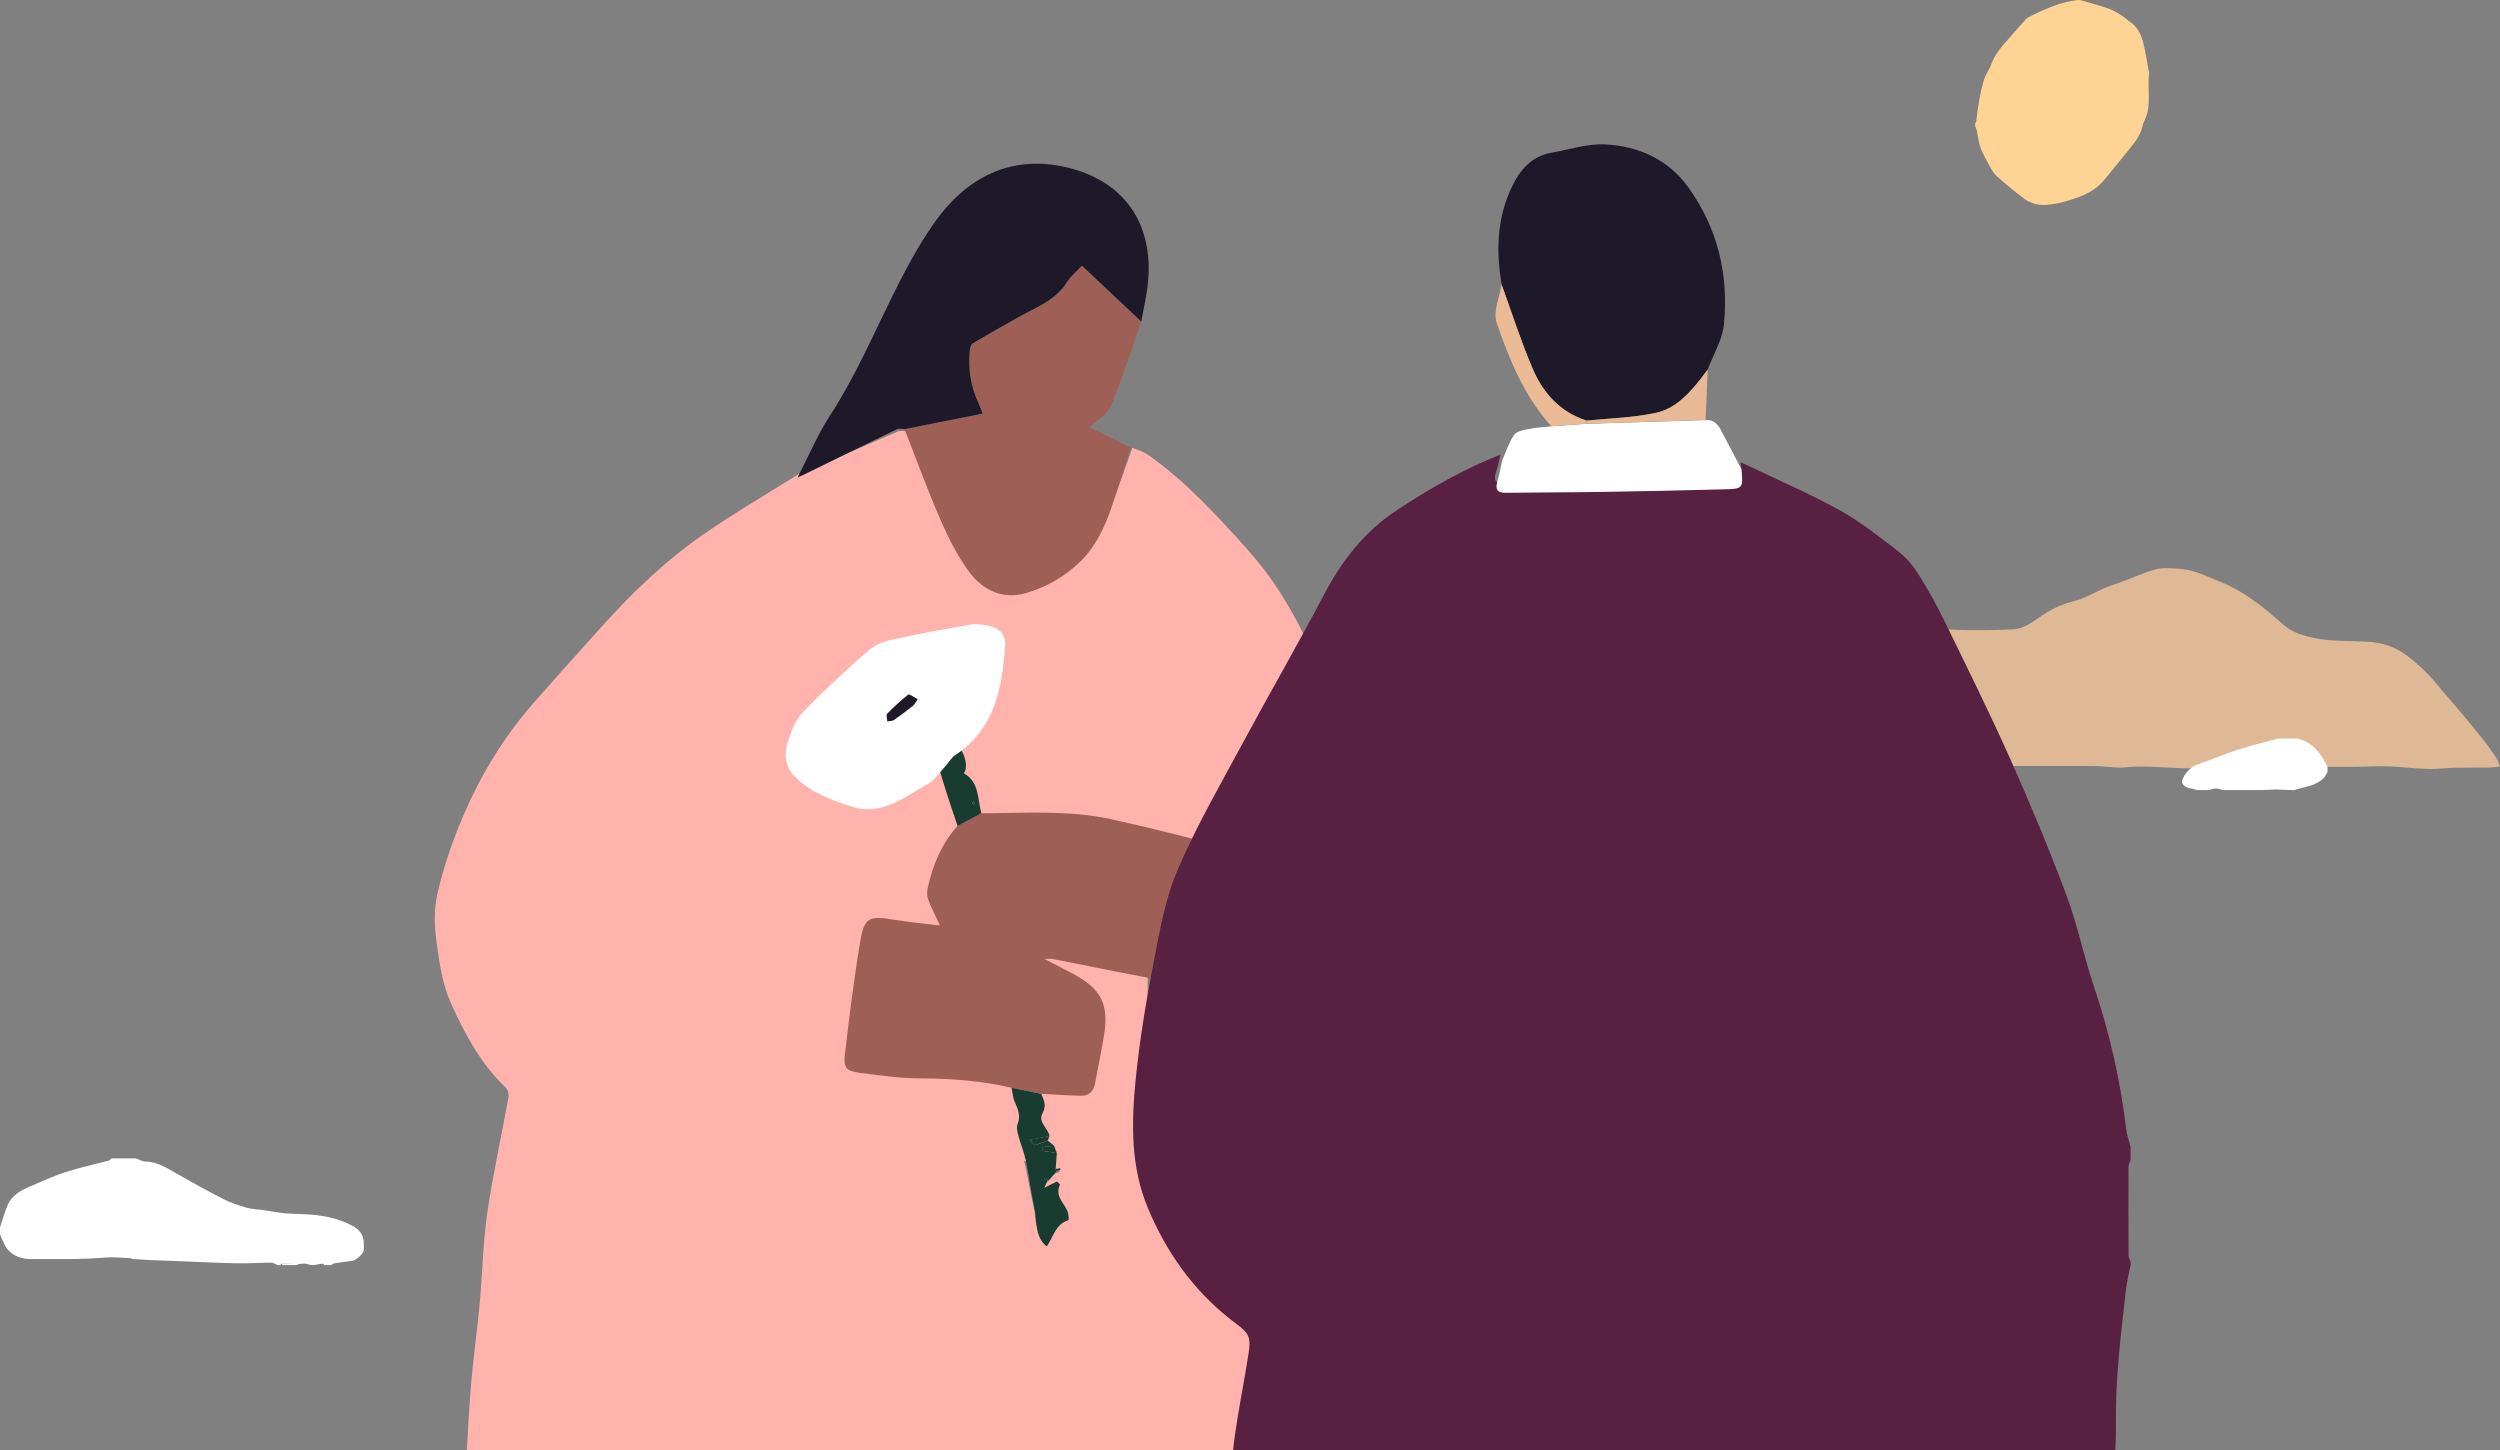 <svg width="805" height="467" viewBox="0 0 805 467" fill="none" xmlns="http://www.w3.org/2000/svg">
<rect x="0" y="0" width="805" height="467" fill="#808080" stroke="none"/>
<path d="M502.543 248.629C503.353 248.629 504.162 248.629 504.972 248.629C506.353 248.399 507.724 248.018 509.113 247.958C511.635 247.848 514.156 247.978 516.678 247.898C520.488 247.788 524.307 247.528 528.116 247.428C531.19 247.347 534.264 247.327 537.337 247.458C539.491 247.548 541.589 247.758 543.761 247.257C545.601 246.837 547.552 246.967 549.457 246.957C556.083 246.917 562.708 246.937 569.334 246.917C569.951 246.917 570.567 246.767 571.175 246.817C572.96 246.967 574.745 247.327 576.531 247.347C582.531 247.418 588.531 247.367 594.531 247.387C595.699 247.387 596.877 247.488 598.046 247.598C600.889 247.848 603.742 248.349 606.586 248.349C612.503 248.349 618.411 248.098 624.328 247.918C625.681 247.878 627.034 247.738 628.386 247.588C630.889 247.297 633.393 246.717 635.896 246.697C648.853 246.607 661.81 246.647 674.758 246.667C675.889 246.667 677.031 246.837 678.162 246.897C680.141 246.997 682.147 247.347 684.089 247.107C687.65 246.657 691.184 246.847 694.736 246.987C697.515 247.097 700.294 247.317 703.074 247.377C706.681 247.458 710.334 247.037 713.877 247.558C717.126 248.038 720.319 247.928 723.54 247.888C724.69 247.868 725.84 247.518 727.193 247.277C726.834 246.987 726.724 246.897 726.494 246.717C727.166 246.717 727.681 246.697 728.196 246.717C731.123 246.857 734.049 247.097 736.975 247.147C739.727 247.187 742.478 246.977 745.23 246.947C749.242 246.907 753.255 246.937 757.267 246.937C757.893 246.937 758.518 246.917 759.144 246.907C762.485 246.847 765.825 246.647 769.166 246.777C773.445 246.937 777.715 247.488 782.003 247.618C784.81 247.708 787.635 247.267 790.451 247.207C793.985 247.127 797.518 247.217 801.052 247.167C802.313 247.147 803.564 246.957 805 246.817C804.558 245.756 804.319 244.745 803.785 243.964C802.331 241.811 800.831 239.689 799.221 237.677C796.202 233.913 793.11 230.229 790.018 226.545C788.583 224.833 787.037 223.231 785.647 221.48C782.435 217.425 778.819 213.931 774.751 210.898C770.942 208.055 766.681 206.884 762.227 206.623C756.595 206.293 750.963 206.623 745.34 205.462C741.77 204.721 738.42 203.75 735.503 201.388C733.856 200.046 732.319 198.555 730.672 197.203C725.997 193.359 721.101 189.905 715.598 187.613C712.653 186.392 709.718 185.11 706.709 184.089C705.015 183.519 703.202 183.258 701.426 183.138C699.107 182.988 696.678 182.698 694.46 183.248C691.156 184.059 687.991 185.541 684.761 186.742C684.034 187.012 683.316 187.313 682.58 187.583C680.988 188.154 679.359 188.624 677.804 189.295C674.371 190.786 671.123 192.789 667.469 193.669C663.512 194.631 659.914 196.462 656.527 198.885C653.969 200.717 651.264 202.479 648.153 202.649C642.972 202.919 637.782 202.96 632.601 202.879C628.313 202.819 624.034 202.329 619.754 202.259C617.758 202.229 615.733 202.629 613.773 203.08C610.386 203.84 607.037 204.802 603.659 205.662C600.153 206.553 596.758 207.845 593.886 210.207C589.58 213.741 584.794 216.234 579.807 218.266C576.411 219.648 572.859 220.549 569.38 221.7C567.273 222.401 565.23 223.382 563.086 223.842C559.929 224.513 556.718 224.843 553.524 225.304C551.748 225.564 549.954 226.064 548.187 225.984C545.067 225.844 542.178 226.805 539.205 227.516C537.282 227.977 535.35 228.397 533.399 228.667C531.88 228.888 530.316 228.727 528.797 228.968C525.761 229.438 522.742 230.079 519.715 230.609C514.58 231.51 510.098 234.283 505.497 236.626C502.598 238.097 500.021 240.35 497.343 242.332C495.54 243.673 493.442 244.785 493 247.738C493.58 247.858 494.261 248.108 494.96 248.138C496.966 248.218 498.972 248.178 500.978 248.238C501.503 248.258 502.018 248.499 502.543 248.629Z" fill="#DFB995"/>
<path d="M707.5 254.395C708.825 254.395 710.15 254.395 711.475 254.395C712.874 253.654 714.273 253.844 715.672 254.395C716.629 254.395 717.586 254.395 718.543 254.395C718.911 254.395 719.279 254.395 719.647 254.395C722.518 254.395 725.389 254.395 728.26 254.395C729.779 254.335 731.307 254.265 732.825 254.205C734.472 254.265 736.11 254.335 737.757 254.395C738.126 254.395 738.494 254.395 738.862 254.395C739.368 254.225 739.865 254.025 740.371 253.905C743.058 253.244 745.81 252.753 748.009 250.761C748.616 250.211 748.984 249.35 749.463 248.629C749.463 248.068 749.463 247.508 749.463 246.947C747.705 243.423 745.635 240.22 742.073 238.598C741.392 238.288 740.665 238.077 739.966 237.817C737.757 237.817 735.549 237.817 733.34 237.817C732.899 237.947 732.457 238.087 732.015 238.218C728.196 239.269 724.331 240.17 720.567 241.401C716.343 242.793 712.23 244.564 708.024 246.016C705.448 246.907 703.681 248.609 702.641 251.272C702.641 251.512 702.641 251.752 702.641 251.992C703.211 253.354 704.353 253.654 705.549 253.895C706.211 254.035 706.856 254.235 707.5 254.395Z" fill="white"/>
<g clip-path="url(#clip0_391_4102)">
<path d="M267.37 485.481C266.016 485.481 264.662 485.481 263.308 485.481C260.939 485.052 258.541 484.221 256.172 484.246C242.152 484.372 228.133 484.699 214.086 484.951C193.777 484.951 173.439 484.926 153.13 484.926C151.663 484.649 149.379 485.531 149.52 482.96C150.168 471.215 150.62 459.445 151.522 447.726C152.228 438.426 153.582 429.151 154.456 419.851C155.359 410.147 155.5 400.343 156.882 390.69C158.687 378.24 161.451 365.915 163.708 353.515C163.905 352.482 163.623 350.969 162.89 350.264C154.653 342.4 149.604 332.772 145.204 323.044C142.44 316.945 141.481 310.064 140.578 303.461C139.873 298.42 139.675 293.052 140.775 288.112C142.496 280.374 145.063 272.712 148.081 265.277C153.779 251.34 161.423 238.234 171.691 226.489C178.771 218.424 185.964 210.434 193.128 202.445C203.142 191.28 213.945 180.745 226.638 171.974C236.483 165.169 246.948 159.07 257.131 152.668C257.638 152.466 258.174 152.315 258.682 152.088C268.865 147.678 279.019 143.242 289.23 138.882C289.879 138.604 290.81 138.856 291.628 138.856C295.464 147.526 299.018 156.297 303.249 164.816C305.873 170.109 308.863 175.427 312.755 179.989C317.043 185.004 323.446 187.625 330.695 185.785C337.324 184.097 343.304 181.098 348.353 176.737C353.458 172.327 356.251 166.782 358.536 160.96C360.708 155.415 362.598 149.77 364.629 144.174C366.265 144.905 368.126 145.384 369.537 146.367C379.889 153.575 388.407 162.422 396.7 171.419C401.411 176.536 406.065 181.753 409.93 187.373C419.802 201.815 426.431 217.617 430.464 234.025C433.68 247.106 435.316 260.539 436.867 273.897C438.532 288.162 439.265 302.528 440.422 316.844C440.422 325.337 440.393 333.856 440.393 342.35C439.688 353.969 439.011 365.613 438.306 377.231C437.827 385.271 437.403 393.286 436.726 401.301C435.316 417.708 433.68 434.116 432.213 450.523C431.198 461.941 430.295 473.358 429.336 484.775C428.095 484.8 426.854 484.851 425.641 484.851C374.417 484.851 323.192 484.851 271.968 484.876C270.388 484.901 268.865 485.279 267.37 485.481ZM339.891 377.761C340.314 377.635 340.737 377.509 341.188 377.383C341.132 377.232 341.104 377.055 341.047 376.904C340.568 376.979 340.088 377.08 339.609 377.156C339.75 375.644 339.863 374.131 340.004 372.594C339.693 371.863 339.411 371.157 339.101 370.427C338.424 369.948 337.747 369.444 337.07 368.965C337.267 368.536 337.437 368.108 337.634 367.654C337.211 365.361 333.798 363.622 335.378 361.101C336.76 358.934 335.829 357.371 334.954 355.556C339.214 355.758 343.473 356.01 347.732 356.111C350.356 356.161 351.879 354.851 352.358 352.557C353.317 348.021 354.389 343.509 355.236 338.947C356.9 329.95 354.389 325.564 345.391 321.28C342.542 319.919 339.693 318.658 336.026 316.97C337.521 316.97 338.085 316.894 338.593 316.97C351.681 319.238 364.741 321.733 377.914 323.674C384.148 324.606 390.579 324.632 396.954 324.783C398.534 324.833 400.17 323.775 401.749 323.22C400.621 321.985 399.493 320.75 398.393 319.541C398.252 319.389 398.139 319.213 398.506 319.667C401.016 312.66 403.611 306.183 405.642 299.554C408.152 291.413 405.162 287.507 398.534 285.969C384.966 282.794 371.342 279.669 357.633 276.997C343.783 274.3 329.652 275.233 315.632 275.283C314.363 271.2 315.097 266.361 309.963 263.841C311.909 261.623 309.512 256.431 306.747 254.415C306.07 253.104 305.393 251.793 304.716 250.483C305.534 249.651 306.183 248.618 307.17 248.063C319.976 240.628 322.402 228.909 323.333 216.635C323.559 213.585 321.5 211.695 318.312 211.065C316.253 210.661 313.997 210.409 311.966 210.712C303.447 211.997 294.928 213.408 286.494 215.072C283.843 215.601 280.994 216.66 278.991 218.248C271.798 223.868 264.718 229.614 258.061 235.739C255.692 237.931 254.31 241.183 253.182 244.182C251.856 247.66 252.364 251.441 255.354 254.112C260.628 258.825 267.708 261.119 274.591 262.959C279.979 264.395 285.733 262.833 290.782 260.237C293.8 258.674 296.79 257.086 299.808 255.524C301.078 259.43 302.262 263.362 303.616 267.243C304.998 271.175 306.522 275.082 307.96 278.988C302.911 283.953 300.118 289.926 298.454 296.353C298.172 297.462 298.031 298.798 298.454 299.831C299.47 302.301 300.852 304.645 302.319 307.443C296.959 306.863 291.826 306.46 286.776 305.704C279.668 304.67 277.919 305.2 276.678 311.576C274.591 322.439 273.096 333.377 271.629 344.316C271.121 348.071 272.08 349.104 276.255 349.583C282.912 350.365 289.625 351.171 296.339 351.196C306.155 351.221 315.83 351.927 325.42 353.868C325.759 355.304 325.815 356.842 326.492 358.127C327.592 360.194 328.326 362.084 327.31 364.403C326.915 365.31 327.254 366.545 327.564 367.579C328.298 370.023 329.426 372.367 330.018 374.837C331.09 379.349 331.682 383.936 332.783 388.422C333.685 392.102 332.811 396.361 336.619 399.234C336.732 399.209 336.873 399.209 336.929 399.133C338.932 396.487 339.665 392.908 343.755 391.799C343.896 391.749 343.868 391.018 343.812 390.615C343.473 387.515 339.045 385.448 341.019 381.718C341.104 381.541 340.37 381.037 340.06 380.735C338.847 381.289 337.803 381.743 335.942 382.6C336.619 381.314 336.816 380.911 337.042 380.483C337.239 380.483 337.409 380.407 337.521 380.256C338.311 379.424 339.101 378.592 339.891 377.761Z" fill="#FFB3AC"/>
<rect x="230.12" y="183.43" width="139.431" height="190.442" fill="#FFB3AC"/>
<path d="M367.491 103.538C364.311 112.615 361.413 121.804 357.755 130.682C356.657 133.32 353.449 135.05 350.861 137.575C355.588 139.929 359.837 142.056 364.086 144.183C362.06 150.48 360.175 156.833 358.008 163.073C355.757 169.625 352.943 175.894 347.85 180.829C342.813 185.736 336.819 189.111 330.235 191.012C323.003 193.082 316.644 190.132 312.339 184.488C308.455 179.354 305.444 173.369 302.856 167.413C298.663 157.826 295.089 147.956 291.262 138.199C299.62 136.553 308.005 134.88 316.447 133.207C316.053 132.214 315.574 130.966 315.04 129.746C312.676 124.471 311.748 118.968 312.254 113.21C312.339 112.303 312.62 110.969 313.239 110.601C317.826 107.821 322.553 105.268 327.196 102.574C333.049 99.17 339.746 97.071 343.657 90.803C344.923 88.761 346.921 87.201 348.413 85.584C354.941 91.739 361.216 97.638 367.491 103.538Z" fill="#9E6056"/>
<path d="M367.49 103.538C361.215 97.639 354.94 91.739 348.384 85.556C346.892 87.173 344.894 88.733 343.628 90.775C339.717 97.043 333.02 99.142 327.167 102.546C322.524 105.24 317.797 107.793 313.21 110.573C312.591 110.941 312.31 112.275 312.225 113.182C311.719 118.94 312.619 124.443 315.011 129.718C315.574 130.938 316.024 132.186 316.418 133.179C307.976 134.852 299.591 136.497 291.233 138.171C290.446 138.171 289.517 137.887 288.842 138.199C278.655 143.106 268.525 148.098 258.367 153.061C257.861 153.317 257.326 153.487 256.82 153.714C260.337 146.935 263.348 139.787 267.484 133.434C275.279 121.464 280.878 108.417 287.181 95.682C291.205 87.513 295.511 79.373 300.716 71.913C311.1 57.05 325.647 49.648 343.544 53.902C361.581 58.185 371.373 71.459 369.685 90.633C369.291 94.973 368.25 99.227 367.49 103.538Z" fill="#1E1928"/>
<path d="M315.971 261.874C329.984 261.817 344.082 260.768 357.87 263.803C371.545 266.809 385.108 270.326 398.671 273.9C405.256 275.63 408.238 280.026 405.762 289.188C403.736 296.648 401.147 303.937 398.643 311.822C398.277 311.312 398.39 311.482 398.53 311.68C399.656 313.07 400.753 314.46 401.879 315.821C400.275 316.445 398.671 317.637 397.095 317.58C390.764 317.41 384.348 317.381 378.102 316.332C364.989 314.12 351.961 311.312 338.876 308.787C338.369 308.674 337.807 308.787 336.315 308.787C339.973 310.688 342.843 312.134 345.657 313.637C354.634 318.459 357.138 323.423 355.478 333.52C354.634 338.654 353.564 343.731 352.608 348.837C352.129 351.446 350.61 352.921 347.993 352.836C343.744 352.722 339.495 352.439 335.246 352.212C332.066 351.56 328.887 350.907 325.707 350.255C316.168 348.042 306.516 347.277 296.696 347.248C290.027 347.22 283.302 346.312 276.661 345.433C272.496 344.894 271.539 343.731 272.046 339.505C273.509 327.195 275.001 314.857 277.083 302.661C278.321 295.485 280.066 294.889 287.157 296.052C292.193 296.874 297.315 297.357 302.661 298.009C301.226 294.861 299.819 292.223 298.806 289.443C298.384 288.28 298.525 286.777 298.806 285.529C300.466 278.296 303.252 271.574 308.289 265.987C310.878 264.625 313.438 263.235 315.971 261.874Z" fill="#9E6056"/>
<path d="M325.733 350.255C328.913 350.907 332.092 351.56 335.272 352.212C336.116 354.226 337.073 355.985 335.694 358.452C334.09 361.289 337.495 363.217 337.945 365.827C335.975 366.196 334.006 366.564 331.501 367.018C332.655 368.238 333.162 368.777 333.19 368.805C334.822 368.209 336.116 367.756 337.382 367.273C338.058 367.812 338.733 368.38 339.408 368.918C338.142 369.06 336.904 369.23 335.638 369.372C335.582 369.769 335.553 370.138 335.497 370.535C337.101 370.79 338.705 371.074 340.309 371.329C340.168 373.031 340.056 374.733 339.915 376.463C339.999 376.69 340.112 376.917 340.196 377.144C339.408 378.08 338.592 379.016 337.805 379.924C337.326 379.782 336.876 379.612 336.398 379.47C336.369 379.612 336.313 379.753 336.285 379.895C336.623 379.98 336.988 380.065 337.326 380.15C337.101 380.633 336.876 381.086 336.229 382.533C338.086 381.597 339.127 381.058 340.337 380.434C340.647 380.774 341.406 381.37 341.294 381.54C339.324 385.738 343.742 388.064 344.079 391.553C344.136 392.006 344.164 392.829 344.023 392.886C339.943 394.134 339.183 398.161 337.214 401.14C337.157 401.225 337.017 401.225 336.904 401.253C333.105 398.02 334.006 393.226 333.105 389.085C332.008 384.036 331.389 378.874 330.348 373.797C329.757 371.017 328.631 368.38 327.9 365.628C327.59 364.494 327.252 363.076 327.646 362.054C328.659 359.445 327.9 357.318 326.83 354.992C326.127 353.574 326.071 351.843 325.733 350.255Z" fill="#193C30"/>
<path d="M300.181 239.581C301.813 237.709 303.473 235.837 305.105 233.965C305.781 235.44 306.456 236.914 307.131 238.389C309.861 240.658 312.281 246.501 310.339 248.997C315.432 251.834 314.729 257.279 315.995 261.874C313.434 263.236 310.902 264.626 308.341 265.987C306.878 261.591 305.358 257.194 304.008 252.77C302.629 248.402 301.447 243.977 300.181 239.581ZM313.406 257.989C313.237 258.215 313.04 258.442 313.069 258.528C313.181 258.754 313.406 258.896 313.603 259.095C313.716 258.953 313.913 258.783 313.885 258.698C313.772 258.442 313.575 258.244 313.406 257.989Z" fill="#193C30"/>
<path d="M337.382 367.245C336.088 367.699 334.822 368.181 333.19 368.776C333.161 368.748 332.655 368.209 331.501 366.989C334.006 366.536 335.975 366.167 337.945 365.798C337.748 366.28 337.551 366.763 337.382 367.245Z" fill="#193C30"/>
<path d="M340.31 371.329C338.706 371.074 337.102 370.79 335.498 370.535C335.554 370.138 335.582 369.769 335.638 369.372C336.905 369.23 338.143 369.06 339.409 368.918C339.719 369.712 340.028 370.535 340.31 371.329Z" fill="#193C30"/>
<path d="M340.197 377.115C340.113 376.888 340 376.661 339.916 376.434C340.394 376.349 340.873 376.236 341.351 376.151C341.407 376.321 341.435 376.52 341.492 376.69C341.07 376.86 340.648 377.002 340.197 377.115Z" fill="#193C30"/>
<path d="M337.326 380.151C336.989 380.066 336.623 379.981 336.285 379.895C336.313 379.754 336.37 379.612 336.398 379.47C336.876 379.612 337.326 379.782 337.805 379.924C337.692 380.094 337.551 380.179 337.326 380.151Z" fill="#193C30"/>
<path d="M313.409 257.989C313.606 258.244 313.775 258.442 313.888 258.669C313.916 258.754 313.691 258.925 313.607 259.066C313.438 258.896 313.213 258.726 313.072 258.499C313.016 258.442 313.241 258.215 313.409 257.989Z" fill="#193C30"/>
<path d="M300.184 251.581C297.173 253.339 294.19 255.126 291.179 256.885C286.142 259.835 280.402 261.593 275.027 259.948C268.162 257.878 261.127 255.296 255.837 249.992C252.882 247.014 252.376 242.76 253.67 238.817C254.796 235.442 256.174 231.783 258.538 229.315C265.151 222.423 272.242 215.956 279.417 209.631C281.443 207.844 284.257 206.653 286.902 206.057C295.316 204.185 303.814 202.597 312.312 201.15C314.338 200.81 316.589 201.093 318.643 201.547C321.823 202.256 323.877 204.384 323.652 207.816C322.723 221.629 320.303 234.818 307.528 243.185C306.543 243.838 305.868 245 305.08 245.908C303.476 247.837 301.816 249.709 300.184 251.581ZM295.485 225.146C294.303 224.55 292.839 223.416 292.474 223.699C290.054 225.571 287.803 227.67 285.664 229.883C285.27 230.28 285.692 231.471 285.72 232.294C286.424 232.152 287.296 232.237 287.831 231.868C289.941 230.421 291.995 228.862 293.993 227.273C294.5 226.848 294.753 226.195 295.485 225.146Z" fill="white"/>
<path d="M295.484 225.145C294.753 226.195 294.471 226.847 293.993 227.244C291.967 228.832 289.941 230.392 287.83 231.839C287.268 232.208 286.424 232.151 285.72 232.264C285.692 231.442 285.27 230.251 285.664 229.853C287.802 227.641 290.053 225.542 292.473 223.67C292.867 223.415 294.331 224.549 295.484 225.145Z" fill="#1E1928"/>
<path d="M498.218 487.386C497.767 487.386 497.315 487.386 496.864 487.386C495.848 487.184 494.86 486.804 493.844 486.804C482.246 486.754 470.676 486.906 459.077 486.754C444.459 486.577 429.841 486.324 415.224 485.768C408.874 485.541 402.553 484.504 395.978 483.797C395.978 482.76 395.921 481.977 395.978 481.193C396.486 474.976 396.74 468.707 397.586 462.515C398.8 453.845 400.549 445.252 401.904 436.608C402.243 434.409 402.722 431.831 401.791 429.986C400.747 427.938 398.207 426.447 396.203 424.829C383.843 415.073 375.518 402.941 369.733 389.267C364.118 375.998 364.287 362.122 365.613 348.346C366.855 335.633 368.943 322.945 371.37 310.358C373.345 300.172 375.095 289.708 379.187 280.129C385.113 266.177 392.874 252.831 400.126 239.334C408.705 223.411 417.792 207.69 426.201 191.716C431.902 180.873 439.013 171.344 450.019 164.115C460.488 157.24 471.296 151.048 483.177 146.372C482.697 148.318 482.302 150.29 481.681 152.185C480.948 154.435 481.343 155.648 484.362 155.597C494.804 155.446 505.217 155.496 515.658 155.345C528.667 155.168 541.705 154.915 554.714 154.612C561.035 154.46 561.035 154.384 560.471 148.824C571.053 153.879 581.89 158.555 592.105 164.14C598.85 167.831 604.889 172.633 610.928 177.283C613.609 179.331 615.923 181.985 617.644 184.74C620.862 189.82 623.74 195.077 626.336 200.41C633.532 215.171 640.841 229.881 647.501 244.819C653.907 259.201 659.974 273.734 665.449 288.419C669.005 297.948 670.98 307.957 674.225 317.586C679.333 332.625 682.748 347.942 684.638 363.562C684.864 365.483 685.57 367.379 686.049 369.274C686.049 370.69 686.049 372.105 686.049 373.521C685.824 374.254 685.372 374.987 685.372 375.694C685.344 385.248 685.344 394.802 685.4 404.356C685.4 404.988 685.824 405.595 686.049 406.227C686.049 406.631 686.049 407.036 686.049 407.44C685.541 410.018 684.864 412.596 684.582 415.2C682.945 429.505 681.139 443.786 681.337 458.218C681.449 466.711 680.518 475.203 680.038 483.923C669.682 484.201 659.918 484.504 650.125 484.681C613.355 485.313 576.585 485.894 539.786 486.526C533.38 486.627 526.974 486.779 520.54 486.906C513.626 486.855 506.712 486.804 499.798 486.804C499.319 486.779 498.783 487.184 498.218 487.386Z" fill="#592141"/>
<path d="M483.706 148.266C484.944 145.515 485.845 142.508 487.505 140.069C488.321 138.878 490.516 138.481 492.148 138.14C494.54 137.658 496.988 137.545 499.436 137.29C503.235 137.006 507.005 136.722 510.804 136.467C523.607 136.07 536.411 135.673 549.186 135.276C551.634 135.049 553.069 136.439 554.11 138.452C556.305 142.679 558.528 146.876 560.751 151.074C561.313 157.314 561.314 157.399 555.01 157.57C542.038 157.91 529.038 158.194 516.066 158.392C505.655 158.562 495.271 158.534 484.86 158.676C481.849 158.732 481.483 157.371 482.187 154.847C482.862 152.663 483.228 150.45 483.706 148.266Z" fill="white"/>
<path d="M483.505 91.596C481.761 81.016 481.958 70.692 486.573 60.708C489.274 54.865 492.96 50.327 499.601 49.164C505.397 48.143 511.279 46.186 517.019 46.498C527.627 47.093 537.138 51.291 543.61 60.283C553.065 73.415 556.667 88.419 555.119 104.388C554.641 109.352 551.714 114.088 549.913 118.939C549.238 119.818 548.591 120.726 547.915 121.605C544.004 126.654 539.558 131.532 533.311 132.894C525.995 134.51 518.341 134.624 510.856 135.418C502.443 132.723 496.928 126.625 493.579 118.854C489.752 109.976 486.798 100.701 483.505 91.596Z" fill="#1E1928"/>
<path d="M483.508 91.596C486.829 100.701 489.755 109.976 493.582 118.854C496.93 126.625 502.417 132.752 510.859 135.418C510.859 135.758 510.859 136.07 510.859 136.411C507.06 136.694 503.29 136.978 499.491 137.233C490.881 127.646 486.013 115.904 481.932 103.963C480.694 100.474 482.861 95.766 483.508 91.596Z" fill="#EBBB96"/>
<path d="M510.829 136.44C510.829 136.099 510.829 135.787 510.829 135.447C518.342 134.681 525.967 134.539 533.283 132.922C539.53 131.561 543.976 126.682 547.888 121.634C548.563 120.754 549.238 119.847 549.885 118.968C549.66 124.385 549.435 129.802 549.21 135.22C536.407 135.645 523.632 136.042 510.829 136.44Z" fill="#E7B995"/>
</g>
<path d="M636 39.678C636 39.99 636 40.302 636 40.614C636.193 41.136 636.449 41.644 636.565 42.19C636.945 43.937 637.076 45.778 637.68 47.432C638.424 49.46 639.485 51.379 640.538 53.275C641.228 54.515 641.956 55.833 642.986 56.754C645.774 59.25 648.655 61.653 651.644 63.891C653.735 65.451 656.244 66.169 658.878 65.966C662.587 65.678 666.134 64.687 669.627 63.361C672.88 62.121 675.66 60.326 677.86 57.588C680.462 54.351 683.118 51.168 685.721 47.931C687.61 45.583 689.446 43.204 690.011 40.107C690.104 39.6 690.452 39.155 690.623 38.656C690.971 37.673 691.405 36.698 691.591 35.684C692.327 31.729 691.521 27.711 691.994 23.733C692.009 23.608 691.994 23.483 691.97 23.359C691.382 20.192 690.925 16.985 690.15 13.865C689.492 11.197 688.361 8.693 685.922 7.078C685.178 6.587 684.551 5.908 683.8 5.432C682.39 4.543 681.012 3.529 679.478 2.96C676.706 1.93 673.832 1.181 670.99 0.346C670.394 0.167 669.743 -0.052 669.147 0.011C666.483 0.284 663.912 0.9 661.379 1.883C658.521 2.983 655.718 4.138 653.046 5.627C652.728 5.807 652.442 6.064 652.202 6.337C649.894 8.927 647.57 11.509 645.309 14.138C643.528 16.213 641.948 18.428 641.049 21.065C640.84 21.674 640.461 22.22 640.174 22.805C639.694 23.803 639.075 24.77 638.78 25.824C637.557 30.099 636.867 34.49 636.379 38.906C636.341 39.171 636.124 39.42 636 39.678Z" fill="#FFD394"/>
<path d="M43.785 373C41.154 373 38.523 373 35.891 373C35.573 373.254 35.297 373.646 34.947 373.739C31.839 374.547 28.698 375.251 25.6 376.093C23.256 376.728 20.9 377.409 18.619 378.286C15.288 379.567 11.999 380.998 8.721 382.464C7.48 383.018 6.217 383.664 5.177 384.553C4.159 385.418 3.119 386.515 2.578 387.761C1.538 390.139 0.838 392.689 -9.91821e-05 395.171C-9.91821e-05 395.91 -9.91821e-05 396.648 -9.91821e-05 397.387C0.18 397.837 0.339 398.31 0.552 398.737C1.146 399.937 1.581 401.322 2.419 402.28C4.424 404.554 7.045 405.42 9.909 405.42C17.866 405.396 25.812 405.627 33.759 404.935C36.486 404.704 39.255 405.05 42.013 405.131C42.268 405.223 42.533 405.304 42.787 405.396C44.305 405.5 45.822 405.627 47.339 405.697C52.071 405.893 56.802 406.066 61.534 406.251C66.563 406.435 71.592 406.712 76.621 406.781C80.217 406.839 83.814 406.597 87.41 406.585C88.068 406.585 88.715 407.093 89.373 407.359C89.628 407.359 89.882 407.359 90.137 407.359C90.381 407.185 90.625 407.012 90.858 406.839C92.567 406.92 94.275 406.989 95.993 407.07C96.694 407.001 97.404 406.828 98.094 406.874C98.762 406.92 99.409 407.185 100.067 407.347C100.407 407.347 100.746 407.347 101.086 407.347C102.062 407.185 103.049 407.001 104.025 406.885C104.131 406.874 104.269 407.185 104.396 407.347C105.16 407.347 105.924 407.347 106.688 407.347C106.974 407.162 107.25 406.862 107.558 406.804C109.563 406.493 111.568 406.239 113.573 405.95C114.666 405.8 117.01 403.711 117.095 402.673C117.371 399.153 117.085 396.671 113.456 394.698C108.725 392.124 103.59 391.281 98.37 390.981C96.174 390.854 93.967 390.901 91.781 390.681C89.32 390.427 86.869 389.954 84.418 389.608C82.827 389.377 81.193 389.389 79.665 388.939C77.109 388.188 74.509 387.415 72.122 386.203C66.945 383.572 61.863 380.744 56.802 377.847C53.651 376.035 50.617 374.085 46.872 374.027C45.843 374.027 44.814 373.369 43.785 373Z" fill="white"/>
<path d="M95.983 407.07C94.275 406.989 92.566 406.92 90.858 406.839C90.869 407.012 90.879 407.185 90.901 407.359C92.598 407.359 94.296 407.359 95.993 407.359C95.983 407.255 95.983 407.162 95.983 407.07Z" fill="white"/>
<path d="M42.002 405.131C42.257 405.223 42.522 405.304 42.777 405.397C42.522 405.304 42.257 405.212 42.002 405.131Z" fill="white"/>
<defs>
<clipPath id="clip0_391_4102">
<rect width="547" height="443" fill="white" transform="translate(140 24)"/>
</clipPath>
</defs>
</svg>
